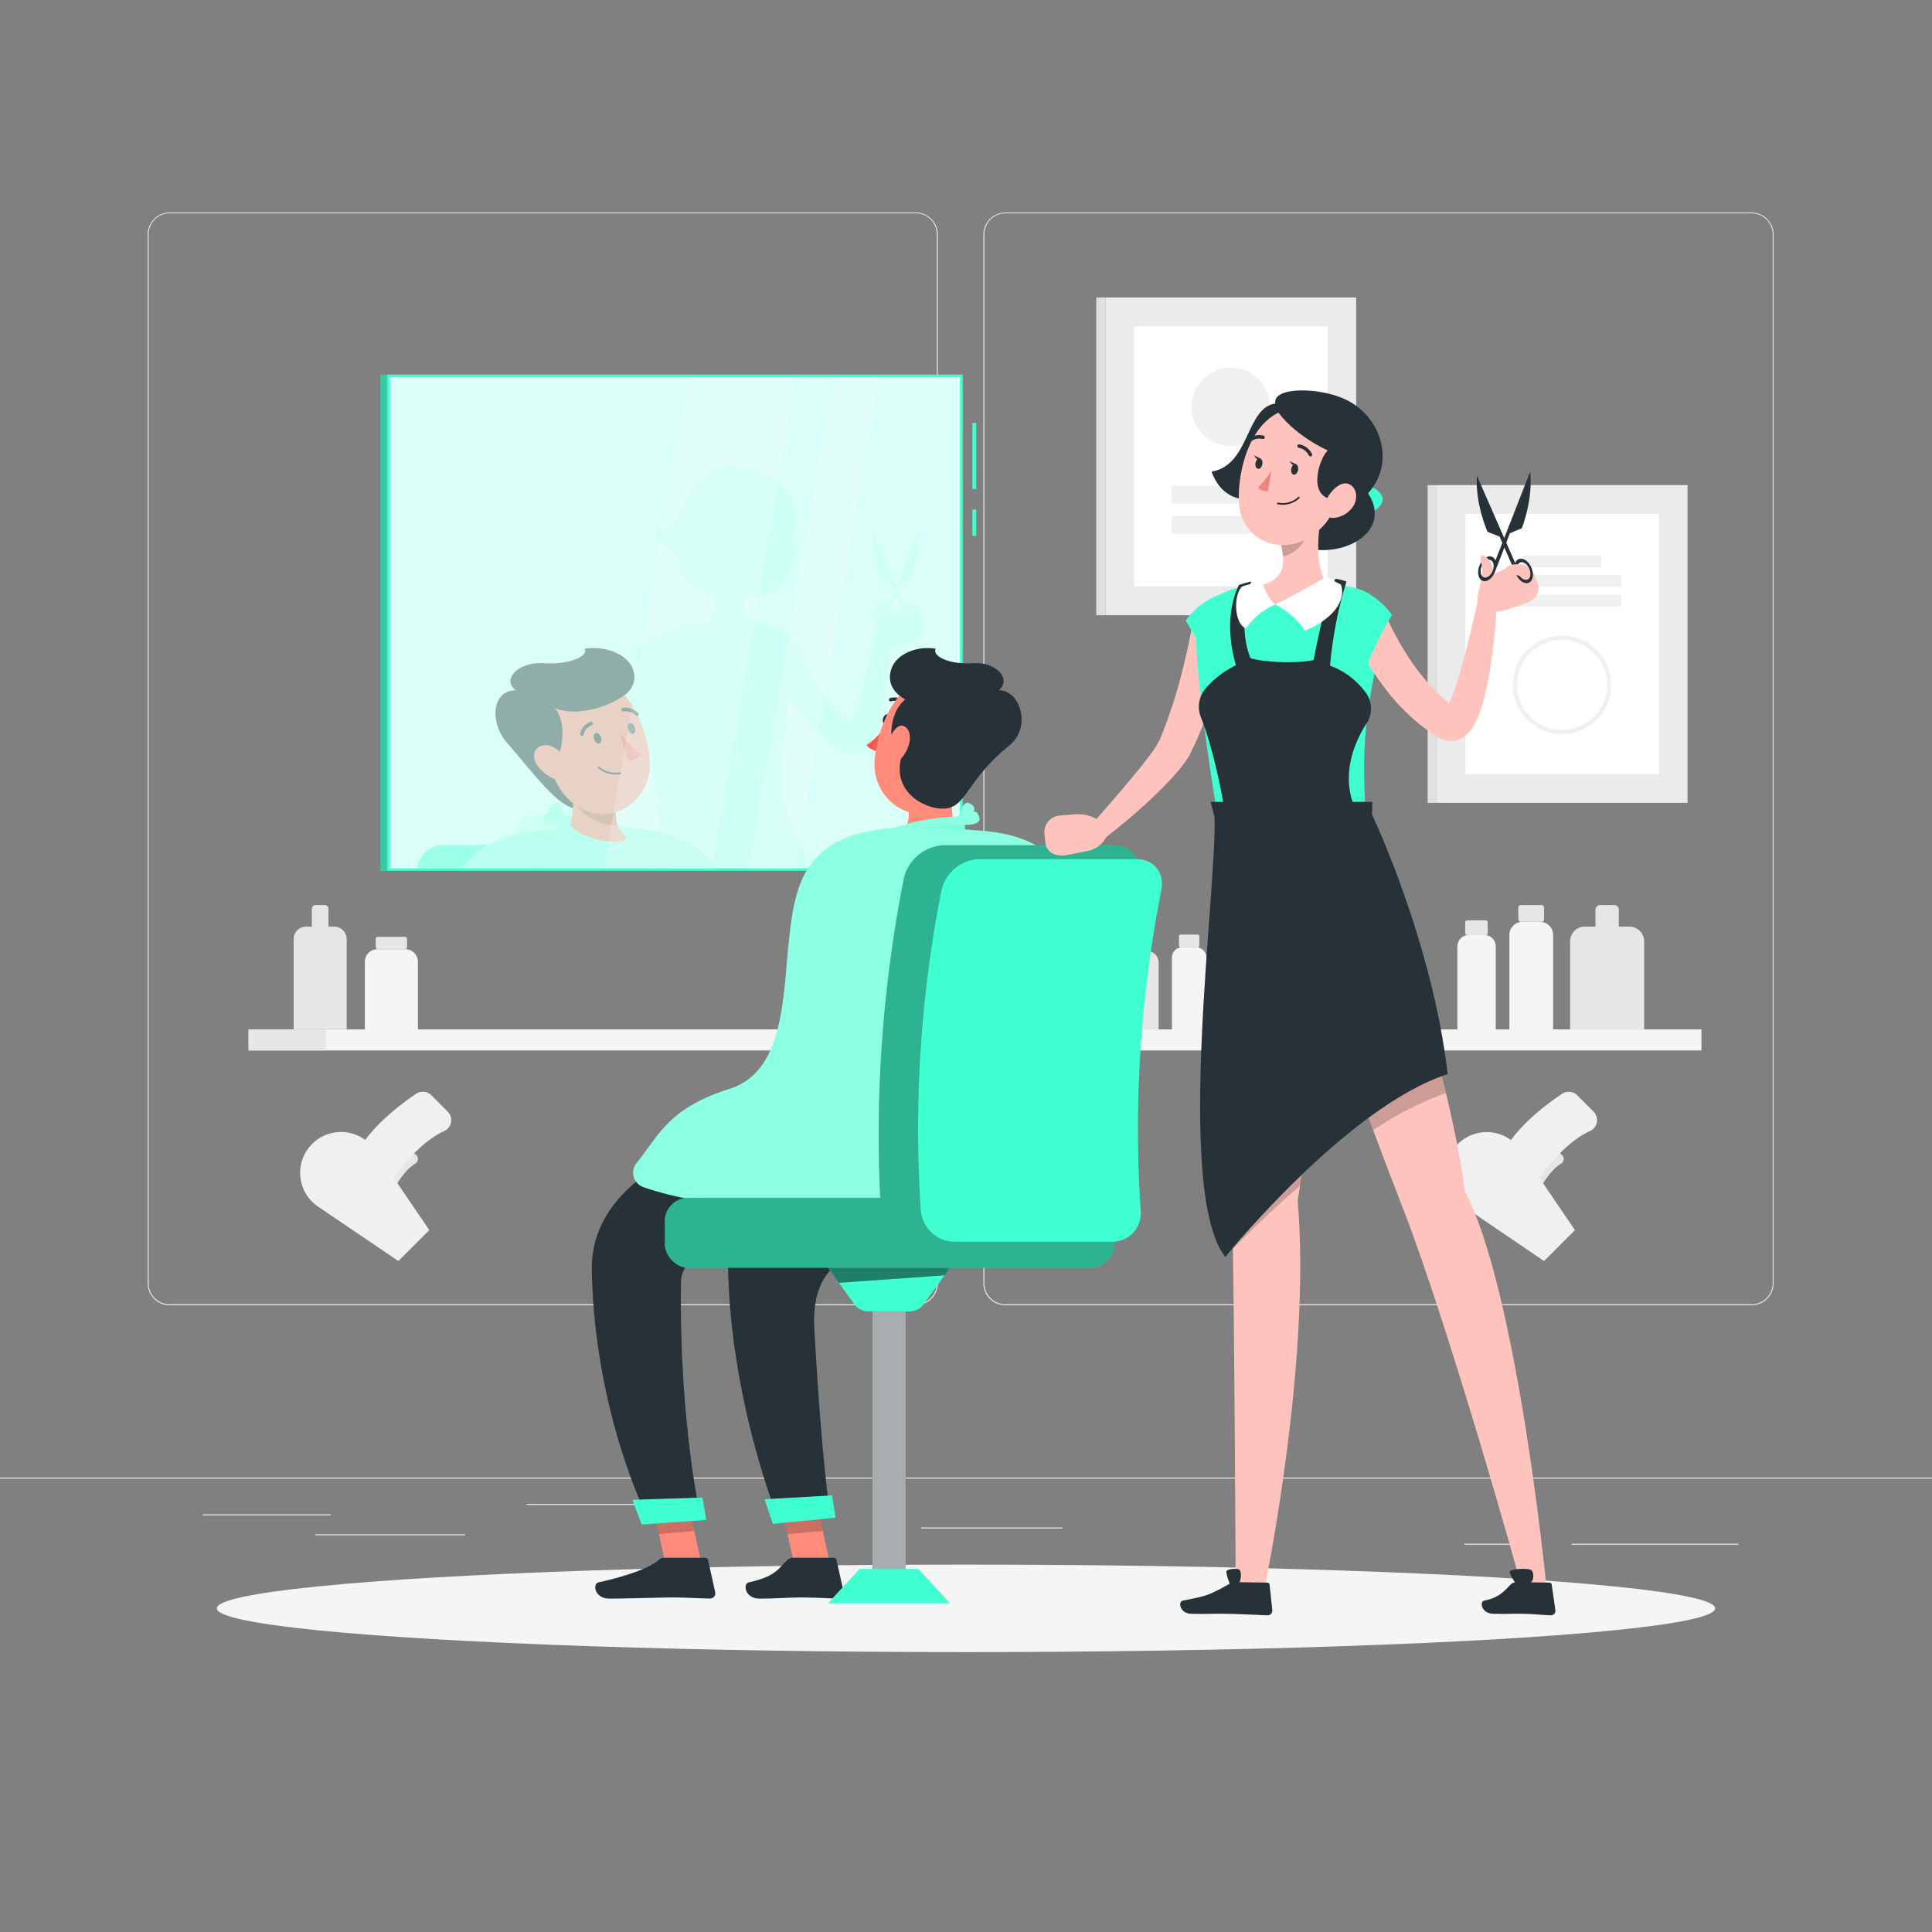 <svg xmlns="http://www.w3.org/2000/svg" viewBox="0 0 500 500"><rect x="0" y="0" width="500" height="500" fill="#808080" stroke="none"/><g id="freepik--background-complete--inject-1"><rect y="382.4" width="500" height="0.25" style="fill:#ebebeb"></rect><rect x="52.46" y="391.92" width="33.12" height="0.25" style="fill:#ebebeb"></rect><rect x="136.33" y="389.21" width="43.5" height="0.25" style="fill:#ebebeb"></rect><rect x="81.58" y="397.08" width="38.75" height="0.25" style="fill:#ebebeb"></rect><rect x="406.71" y="399.53" width="43.19" height="0.25" style="fill:#ebebeb"></rect><rect x="379" y="399.53" width="18.8" height="0.25" style="fill:#ebebeb"></rect><rect x="238.44" y="395.31" width="36.56" height="0.25" style="fill:#ebebeb"></rect><path d="M237,337.8H43.91a5.71,5.71,0,0,1-5.7-5.71V60.66A5.71,5.71,0,0,1,43.91,55H237a5.71,5.71,0,0,1,5.71,5.71V332.09A5.71,5.71,0,0,1,237,337.8ZM43.91,55.2a5.46,5.46,0,0,0-5.45,5.46V332.09a5.46,5.46,0,0,0,5.45,5.46H237a5.47,5.47,0,0,0,5.46-5.46V60.66A5.47,5.47,0,0,0,237,55.2Z" style="fill:#ebebeb"></path><path d="M453.31,337.8H260.21a5.72,5.72,0,0,1-5.71-5.71V60.66A5.72,5.72,0,0,1,260.21,55h193.1A5.71,5.71,0,0,1,459,60.66V332.09A5.71,5.71,0,0,1,453.31,337.8ZM260.21,55.2a5.47,5.47,0,0,0-5.46,5.46V332.09a5.47,5.47,0,0,0,5.46,5.46h193.1a5.47,5.47,0,0,0,5.46-5.46V60.66a5.47,5.47,0,0,0-5.46-5.46Z" style="fill:#ebebeb"></path><rect x="286.07" y="76.99" width="64.91" height="82.24" style="fill:#ebebeb"></rect><rect x="283.71" y="76.99" width="2.36" height="82.24" transform="translate(569.78 236.21) rotate(180)" style="fill:#e0e0e0"></rect><rect x="284.84" y="93.09" width="67.36" height="50.04" transform="translate(436.63 -200.42) rotate(90)" style="fill:#fff"></rect><circle cx="318.53" cy="105.28" r="10.15" transform="translate(18.85 256.07) rotate(-45)" style="fill:#f0f0f0"></circle><rect x="303.22" y="125.7" width="30.62" height="4.65" style="fill:#f0f0f0"></rect><rect x="303.22" y="133.49" width="30.62" height="4.65" style="fill:#f0f0f0"></rect><rect x="371.82" y="125.54" width="64.91" height="82.24" style="fill:#ebebeb"></rect><rect x="369.46" y="125.54" width="2.36" height="82.24" transform="translate(741.29 333.33) rotate(180)" style="fill:#e0e0e0"></rect><rect x="370.6" y="141.64" width="67.36" height="50.04" transform="translate(570.94 -237.61) rotate(90)" style="fill:#fff"></rect><path d="M404.28,190A12.75,12.75,0,1,1,417,177.24,12.76,12.76,0,0,1,404.28,190Zm0-24.4a11.65,11.65,0,1,0,11.65,11.65A11.66,11.66,0,0,0,404.28,165.59Z" style="fill:#f0f0f0"></path><rect x="388.97" y="153.94" width="30.62" height="3.03" transform="translate(808.55 310.91) rotate(180)" style="fill:#f0f0f0"></rect><rect x="388.97" y="148.85" width="30.62" height="3.03" transform="translate(808.55 300.74) rotate(180)" style="fill:#f0f0f0"></rect><rect x="394.13" y="143.77" width="20.29" height="3.03" transform="translate(808.55 290.57) rotate(180)" style="fill:#f0f0f0"></rect><rect x="64.33" y="266.41" width="376" height="5.44" style="fill:#f5f5f5"></rect><rect x="64.33" y="266.41" width="20" height="5.44" style="fill:#e6e6e6"></rect><path d="M97.66,245.66h7.25a3.24,3.24,0,0,1,3.24,3.24v17.51a0,0,0,0,1,0,0H94.42a0,0,0,0,1,0,0V248.9A3.24,3.24,0,0,1,97.66,245.66Z" style="fill:#f5f5f5"></path><rect x="97.24" y="242.44" width="8.1" height="3.23" rx="0.54" style="fill:#e6e6e6"></rect><path d="M79.24,239.81h7.25A3.24,3.24,0,0,1,89.72,243v23.37a0,0,0,0,1,0,0H76a0,0,0,0,1,0,0V243A3.24,3.24,0,0,1,79.24,239.81Z" style="fill:#e6e6e6"></path><path d="M81.72,234.22H84a1,1,0,0,1,1,1v7.38a0,0,0,0,1,0,0H80.7a0,0,0,0,1,0,0v-7.38A1,1,0,0,1,81.72,234.22Z" style="fill:#e6e6e6"></path><path d="M390.64,238.56h11.28a0,0,0,0,1,0,0V263a3.4,3.4,0,0,1-3.4,3.4H394a3.4,3.4,0,0,1-3.4-3.4V238.56A0,0,0,0,1,390.64,238.56Z" transform="translate(792.55 504.97) rotate(180)" style="fill:#f5f5f5"></path><rect x="392.95" y="234.22" width="6.65" height="4.33" rx="0.57" transform="translate(792.55 472.78) rotate(180)" style="fill:#e6e6e6"></rect><path d="M377.16,242h9.89a0,0,0,0,1,0,0v21.45a3,3,0,0,1-3,3h-3.93a3,3,0,0,1-3-3V242A0,0,0,0,1,377.16,242Z" transform="translate(764.22 508.4) rotate(180)" style="fill:#f5f5f5"></path><rect x="379.19" y="238.18" width="5.84" height="3.8" rx="0.5" transform="translate(764.22 480.17) rotate(180)" style="fill:#e6e6e6"></rect><path d="M406.34,239.81H425.5a0,0,0,0,1,0,0v22.78a3.83,3.83,0,0,1-3.83,3.83H410.16a3.83,3.83,0,0,1-3.83-3.83V239.81A0,0,0,0,1,406.34,239.81Z" transform="translate(831.84 506.22) rotate(180)" style="fill:#e6e6e6"></path><path d="M412.89,234.22h6.05a0,0,0,0,1,0,0v7.19a1.21,1.21,0,0,1-1.21,1.21H414.1a1.21,1.21,0,0,1-1.21-1.21v-7.19A0,0,0,0,1,412.89,234.22Z" transform="translate(831.84 476.85) rotate(180)" style="fill:#e6e6e6"></path><path d="M305.94,245.16h3.63a2.64,2.64,0,0,1,2.64,2.64v18.61a0,0,0,0,1,0,0H303.3a0,0,0,0,1,0,0V247.8A2.64,2.64,0,0,1,305.94,245.16Z" style="fill:#f5f5f5"></path><rect x="305.13" y="241.86" width="5.26" height="3.31" rx="0.44" style="fill:#e6e6e6"></rect><path d="M317.35,247.78h3.18a2.31,2.31,0,0,1,2.31,2.31v16.32a0,0,0,0,1,0,0H315a0,0,0,0,1,0,0V250.09A2.31,2.31,0,0,1,317.35,247.78Z" style="fill:#f5f5f5"></path><rect x="316.64" y="244.88" width="4.61" height="2.9" rx="0.39" style="fill:#e6e6e6"></rect><path d="M287.65,246.12h9.2a3,3,0,0,1,3,3v17.33a0,0,0,0,1,0,0H284.68a0,0,0,0,1,0,0V249.09A3,3,0,0,1,287.65,246.12Z" style="fill:#e6e6e6"></path><path d="M290.8,241.86h2.9a.94.94,0,0,1,.94.94v5.47a0,0,0,0,1,0,0h-4.78a0,0,0,0,1,0,0V242.8A.94.94,0,0,1,290.8,241.86Z" style="fill:#e6e6e6"></path><path d="M97.68,304.53l3.87,4.1s2.4-5.37,5.94-7.49a1.43,1.43,0,0,0,.11-2.34l-2.14-1.69a1.43,1.43,0,0,0-1.82,0C102.08,298.49,99,301.44,97.68,304.53Z" style="fill:#e6e6e6"></path><path d="M97,297.6l14.1,20.75-8,8L82.3,312.26a10.56,10.56,0,0,1-1.53-16.19h0A10.56,10.56,0,0,1,97,297.6Z" style="fill:#f0f0f0"></path><path d="M92.93,297.5l7.32,9.86s6.57-11,14.77-14.68a3.11,3.11,0,0,0,.85-5l-4.21-4.21a3.12,3.12,0,0,0-4-.38C104,285.57,96.48,291.14,92.93,297.5Z" style="fill:#f0f0f0"></path><path d="M394.21,304.53l3.87,4.1s2.4-5.37,5.94-7.49a1.43,1.43,0,0,0,.11-2.34L402,297.11a1.45,1.45,0,0,0-1.83,0C398.61,298.49,395.48,301.44,394.21,304.53Z" style="fill:#e6e6e6"></path><path d="M393.49,297.6l14.1,20.75-8,8-20.75-14.1a10.56,10.56,0,0,1-1.53-16.19h0A10.56,10.56,0,0,1,393.49,297.6Z" style="fill:#f0f0f0"></path><path d="M389.46,297.5l7.32,9.86s6.57-11,14.77-14.68a3.11,3.11,0,0,0,.85-5l-4.21-4.21a3.12,3.12,0,0,0-3.95-.38C400.52,285.57,393,291.14,389.46,297.5Z" style="fill:#f0f0f0"></path></g><g id="freepik--Shadow--inject-1"><ellipse id="freepik--path--inject-1" cx="250" cy="416.24" rx="193.89" ry="11.32" style="fill:#f5f5f5"></ellipse></g><g id="freepik--Mirror--inject-1"><rect x="251.66" y="131.89" width="1" height="6.78" style="fill:#40FFD0"></rect><rect x="251.66" y="109.44" width="1" height="17.11" style="fill:#40FFD0"></rect><rect x="100.2" y="96.95" width="148.96" height="128.42" style="fill:#40FFD0"></rect><rect x="98.47" y="96.95" width="1.73" height="128.42" transform="translate(198.67 322.32) rotate(180)" style="fill:#40FFD0"></rect><rect x="98.47" y="96.95" width="1.73" height="128.42" transform="translate(198.67 322.32) rotate(180)" style="opacity:0.2"></rect><rect x="111.11" y="87.39" width="127.13" height="147.53" transform="translate(335.84 -13.52) rotate(90)" style="fill:#fff;opacity:0.8"></rect><g style="opacity:0.4"><path d="M239,161.31l-.76-1.74a3.72,3.72,0,0,0-.19-.34,3.87,3.87,0,0,0-.3-1c-.61-1.39-1.83-2.2-2.73-1.8a1.39,1.39,0,0,0-.72.83l-1.92-4.39.76-2,2.52-1.1a28.5,28.5,0,0,0,1.78-12l-5.5,14.1-5.8-13.22a28.57,28.57,0,0,0,2.27,12l2.56,1,.56,1.27-1.49,3.8a1.39,1.39,0,0,0-.75-.79,1.41,1.41,0,0,0-1.19.13l-.05,0-.14-.1a1.65,1.65,0,0,0-.47-.21.57.57,0,0,0-.25,0h0a.42.42,0,0,0-.15.12l0,0a1.16,1.16,0,0,0-.06.22v0a1.59,1.59,0,0,0,0,.31v.07c0,.11,0,.23,0,.35a.17.17,0,0,1,0,.08,1.7,1.7,0,0,1,0,.22,3.64,3.64,0,0,0-.36.71,2.66,2.66,0,0,0,.37,3c-.25,1.26-.62,2.57-.73,3.54v0a2.29,2.29,0,0,0,0,.25,7.68,7.68,0,0,0,0,1c-.44,2-.9,4-1.38,6-.54,2.35-1.12,4.68-1.77,7a68.63,68.63,0,0,1-2.09,6.63c-.25.66-.53,1.29-.81,1.86-.29-.22-.58-.45-.86-.7a31.39,31.39,0,0,1-2.38-2.24c-.78-.79-1.51-1.62-2.21-2.48s-1.4-1.74-2.06-2.66a58.23,58.23,0,0,1-3.58-5.75c-.56-1-1.07-2-1.56-3-.11-.22-.2-.43-.31-.66l.75-1.26a14.64,14.64,0,0,0-4-3.92,10.06,10.06,0,0,0-3.54-1.77h0a15.3,15.3,0,0,0-1.86-.38l-.52-.05c.19-.64.32-1,.32-1a13.22,13.22,0,0,0-2.35-.59,4,4,0,0,0-.29.55c-.83-.46-1.67-.95-1.67-.95s-.2.1-.51.29a14.34,14.34,0,0,1-1.21-6c6.62.35,12.57-3.33,12-8.48a3.09,3.09,0,0,0,.69-.48c2-1.81.77-3.46-1.1-4.41,4.51-6.44,1.39-15.18-5.57-18.65-5.58-2.77-15.84-2.87-15.18.75-6.37,1-5.38,13.15-13.61,14.54,1.42,3.8,3.8,5.23,5.81,5.7,0,.33,0,.64,0,.94a9.3,9.3,0,0,0,9,9l.06.21c.05.21.09.41.14.63s.06.32.08.47a9.79,9.79,0,0,1,.14,1.07c.23,2.64-.56,5-4.2,6-.08-.26-.12-.43-.12-.43a15.5,15.5,0,0,0-2.62.32c.06-.19.1-.36.16-.54a18.13,18.13,0,0,0-2.58.75c-.1.21-.2.42-.29.63a10.4,10.4,0,0,0-3.45,1.25,15.48,15.48,0,0,0-5.75,3.51,12.2,12.2,0,0,0-1.88,2.19s.49.77,1.17,2c-.23,1.29-.49,2.62-.78,3.9-.47,2.07-.94,4.14-1.49,6.18s-1.17,4.06-1.8,6.08-1.35,4-2.13,5.93c-.19.45-.42,1.07-.52,1.27a11.74,11.74,0,0,1-.61,1.1c-.49.8-1.07,1.63-1.69,2.46-1.25,1.65-2.59,3.33-4,5-2.35,2.81-4.8,5.61-7.22,8.41a8.78,8.78,0,0,0-4.9-1l-3,.26a3.53,3.53,0,0,0-3.21,3.87l.2,1.88a3,3,0,0,0,2.29,2.62,5.62,5.62,0,0,0,2.38,0l4.38-.87a5.61,5.61,0,0,0,3.89-2.92l.05-.1c3.3-2.54,6.45-5.2,9.5-8.06,1.62-1.54,3.24-3.11,4.78-4.84.78-.87,1.54-1.76,2.29-2.77a16.87,16.87,0,0,0,1.11-1.71,18.19,18.19,0,0,0,.86-1.72c.78-1.63,1.49-3.29,2.16-5l.18.52c.6,4.59,1.37,9.91,2.35,16.11h-1l.85,3.2c.14,2.75-.11,7.48-.51,13.4h39.8c-3.13-8.5-5.69-13.88-5.69-13.88l.07-2.72h-1.57a107.25,107.25,0,0,1,.32-16.67.27.27,0,0,0,.06-.1,5.71,5.71,0,0,0,.61-4.93q.42-2.67,1-5.74c.67,1,1.35,2,2.09,3a44.4,44.4,0,0,0,5.27,5.89,34.83,34.83,0,0,0,3.07,2.6c.54.41,1.09.81,1.65,1.18.28.2.57.37.85.55l.43.27.21.14.14.08.32.17a3.41,3.41,0,0,0,.69.3,4,4,0,0,0,.83.21,4.74,4.74,0,0,0,1.8-.06,5.42,5.42,0,0,0,2.38-1.26,8.21,8.21,0,0,0,1.76-2.41,20.94,20.94,0,0,0,1.53-4,59.78,59.78,0,0,0,1.63-7.48c.39-2.46.69-4.93.95-7.38.15-1.64.27-3.25.37-4.89a5.73,5.73,0,0,0,1.73-.27l4.25-1.38a5.83,5.83,0,0,0,2-1.19A3,3,0,0,0,239,161.31Zm-19.69,27.11h0S219.3,188.45,219.32,188.42Zm7.87-28.51a2.11,2.11,0,0,1-.08-2l.06-.13.06.26a.2.2,0,0,0,0,.07l0,.23a.2.2,0,0,1,0,.07c0,.1,0,.19,0,.26A11.25,11.25,0,0,1,227.19,159.91Zm2.42-1.41a6.57,6.57,0,0,0-.51-1.28h0a1.27,1.27,0,0,0-.07-.12c-.07-.12-.13-.23-.2-.33l-.12-.19a.24.24,0,0,1-.06-.08,1.09,1.09,0,0,1,.36.06C229.6,156.79,229.84,157.61,229.61,158.5Zm2.54-.11-1.29.59a9.16,9.16,0,0,0-1,.53s0-.11,0-.16A2.89,2.89,0,0,0,230,159l2-5.19,1.63,3.7A2.14,2.14,0,0,0,232.15,158.39Zm3.88-.78a0,0,0,0,0,0,0l-.12,0a3.44,3.44,0,0,0-1-.13,1,1,0,0,1,.41-.36c.62-.27,1.45.25,1.9,1.17A3.53,3.53,0,0,0,236,157.61Z" style="fill:#40FFD0;opacity:0.2"></path><path d="M168.18,224.72H108a6.64,6.64,0,0,1,7-6h43.76A11.21,11.21,0,0,1,168.18,224.72Z" style="fill:#40FFD0"></path><path d="M162.05,191.43c3.43.31,3.12-2.25,3.12-2.25s-2.83-7-5.27-8.17c2.64-1.35,5.38-4,3.86-7.95s-7.39-6-12.48-5.16c1.13,2-4.16,4.18-10.52,3.73s-11.12,4.08-7.3,7c-6.17,0-6.81,8.33-2.3,13.54,7.89,9.12,12.89,16.31,18.23,17.3S167.72,202.83,162.05,191.43Z" style="fill:#263238"></path><path d="M185.17,224.72H119.58c3.57-5.13,9.89-8.86,20.53-9.69l4.3-.34h.16a.71.71,0,0,0,0-.14,4.92,4.92,0,0,1,.12-1.07c-1.56,0-4.4-.17-3.77-2.05.37-1.1.83-1.45,1.46-1.35a1.17,1.17,0,0,1,.29-1.67c2-1.63,2.43.17,3.65,2.9a59.53,59.53,0,0,1,16.68,3,37.72,37.72,0,0,1,14.33,3.47A19.81,19.81,0,0,1,185.17,224.72Z" style="fill:#40FFD0"></path><path d="M185.17,224.72H119.58c3.57-5.13,9.89-8.86,20.53-9.69l4.3-.34h.16a.71.71,0,0,0,0-.14,4.92,4.92,0,0,1,.12-1.07c-1.56,0-4.4-.17-3.77-2.05.37-1.1.83-1.45,1.46-1.35a1.17,1.17,0,0,1,.29-1.67c2-1.63,2.43.17,3.65,2.9a59.53,59.53,0,0,1,16.68,3,37.72,37.72,0,0,1,14.33,3.47A19.81,19.81,0,0,1,185.17,224.72Z" style="fill:#fff;opacity:0.4"></path><path d="M147.1,194.61c1.33,6.82,2.67,19.3-2.1,23.85,0,0,2,5,14.63,5,13.92,0,6.54-5,6.54-5-7.59-1.82-7.4-7.45-6.07-12.75Z" style="fill:#ff8b7b"></path><path d="M160.09,205.72l-13-11.1a63.62,63.62,0,0,1,1.24,12.73,14.12,14.12,0,0,0,5.1,4.69,11.67,11.67,0,0,0,6.41,1.52C159,211.23,159.41,208.43,160.09,205.72Z" style="opacity:0.2"></path><path d="M139.85,192c3.17,8.68,4.58,13.93,10.39,17.14,8.75,4.83,18.46-2.45,17.95-11.91-.46-8.51-5.56-21.28-15.26-22.23A12.6,12.6,0,0,0,139.85,192Z" style="fill:#ff8b7b"></path><path d="M143.61,196.88c2.22-2.1,3-10.79-.12-13.65,6.59,2.76,16.77-1.26,19.49-4.65-6.38-6-18.23-6.38-24.75,0S134.93,192.74,143.61,196.88Z" style="fill:#263238"></path><path d="M139.08,198.12a10.49,10.49,0,0,0,5.47,3.87c2.91.83,4-1.47,2.85-4-1-2.25-3.76-5.4-6.52-5.14S137.48,195.85,139.08,198.12Z" style="fill:#ff8b7b"></path><path d="M159.67,200.42a6.84,6.84,0,0,1-5-1.74.23.23,0,0,1,.32-.32,6.51,6.51,0,0,0,5.47,1.51.24.24,0,0,1,.27.19.23.23,0,0,1-.18.26A5.76,5.76,0,0,1,159.67,200.42Z" style="fill:#263238"></path><path d="M153.78,191.32c.24.75.84,1.24,1.32,1.1s.67-.86.42-1.61-.84-1.24-1.32-1.1S153.53,190.57,153.78,191.32Z" style="fill:#263238"></path><path d="M162.56,188.75c.25.75.84,1.25,1.33,1.11s.67-.86.42-1.61-.84-1.24-1.32-1.1S162.31,188,162.56,188.75Z" style="fill:#263238"></path><path d="M160.32,189.8s3.11,3.84,5.65,5.39c-.9,1.61-3.3,1.69-3.3,1.69Z" style="fill:#ff5652"></path><path d="M150.77,190.41a.44.44,0,0,0,.27-.29,3.38,3.38,0,0,1,2.11-2.44.44.44,0,0,0,.29-.56.49.49,0,0,0-.59-.31,4.23,4.23,0,0,0-2.7,3,.48.48,0,0,0,.33.57A.41.41,0,0,0,150.77,190.41Z" style="fill:#263238"></path><path d="M165,185.31a.48.48,0,0,0,.17-.12.46.46,0,0,0,0-.64,4.65,4.65,0,0,0-4-1.33.44.44,0,0,0-.33.54.48.48,0,0,0,.56.35h0a3.75,3.75,0,0,1,3.17,1.09A.48.48,0,0,0,165,185.31Z" style="fill:#263238"></path><path d="M173.68,224.72h-33.1c-1-3.81,1.13-7.5,3.83-10a1.06,1.06,0,0,0,.15-.15,17.55,17.55,0,0,1,2.82-2.06c.13,4.45,16.25,7.46,14.59,3.5C166.9,216.92,173.14,220.83,173.68,224.72Z" style="fill:#40FFD0"></path><path d="M173.68,224.72h-33.1c-1-3.81,1.13-7.5,3.83-10a1.06,1.06,0,0,0,.15-.15,17.55,17.55,0,0,1,2.82-2.06c.13,4.45,16.25,7.46,14.59,3.5C166.9,216.92,173.14,220.83,173.68,224.72Z" style="fill:#fff;opacity:0.4"></path></g><polygon points="184.15 224.72 156.27 224.72 178.12 97.59 206.01 97.59 184.15 224.72" style="fill:#fff;opacity:0.2"></polygon><polygon points="205.6 224.72 193.84 224.72 215.7 97.59 227.46 97.59 205.6 224.72" style="fill:#fff;opacity:0.2"></polygon></g><g id="freepik--character-1--inject-1"><path d="M262.45,231.17c.56,2,1,3.74,1.42,5.61s.8,3.71,1.17,5.57c.7,3.73,1.29,7.49,1.69,11.3a103.31,103.31,0,0,1,.65,11.61,61.16,61.16,0,0,1-1.11,12.1l-.07.33a4.71,4.71,0,0,1-.45,1.24,15.82,15.82,0,0,1-4.27,4.94,30.38,30.38,0,0,1-4.35,2.81,55.33,55.33,0,0,1-8.59,3.6c-2.86.94-5.71,1.71-8.59,2.35-1.43.32-2.87.59-4.32.85s-2.86.48-4.38.66a3.22,3.22,0,0,1-1.59-6.19l.09,0c2.52-1,5.15-2.06,7.67-3.18s5-2.23,7.42-3.45a56.13,56.13,0,0,0,6.7-3.88,17.58,17.58,0,0,0,2.59-2.1,4.56,4.56,0,0,0,1.16-1.55l-.52,1.57a56.48,56.48,0,0,0,.27-9.8c-.07-1.69-.22-3.41-.4-5.12s-.38-3.45-.62-5.18q-.75-5.19-1.78-10.39-.5-2.61-1.08-5.19c-.39-1.7-.79-3.49-1.18-5.06l0-.1a6.47,6.47,0,0,1,12.5-3.31Z" style="fill:#ff8b7b"></path><path d="M233.2,287.05l-8.09.94,2.28,9.37s7.08-1.29,8.12-5.68Z" style="fill:#ff8b7b"></path><path d="M221.36,292.08l1.38,3.51a2.37,2.37,0,0,0,2,1.49l2.69.28L225.11,288l-2.47,1A2.37,2.37,0,0,0,221.36,292.08Z" style="fill:#ff8b7b"></path><path d="M258.6,218.17c10.4,7.42,11.63,25.63,11.63,25.63L249.91,250s-3.68-8.23-4.48-15.67C244.15,222.37,251.15,212.86,258.6,218.17Z" style="fill:#40FFD0"></path><polygon points="215.22 406.64 205.91 406.64 201.23 385.08 210.54 385.08 215.22 406.64" style="fill:#ff8b7b"></polygon><path d="M205.25,403.13h10.46a.81.81,0,0,1,.79.64l1.84,8.28A1.36,1.36,0,0,1,217,413.7c-3.65-.06-5.43-.27-10-.27-2.83,0-6.46.29-10.37.29s-4.42-3.86-2.82-4.21c7.18-1.57,7.68-3.74,10-5.8A2.21,2.21,0,0,1,205.25,403.13Z" style="fill:#263238"></path><g style="opacity:0.2"><polygon points="210.55 385.08 201.23 385.08 203.83 397.03 212.96 396.2 210.55 385.08"></polygon></g><polygon points="181.94 406.64 172.63 406.64 167.95 385.08 177.26 385.08 181.94 406.64" style="fill:#ff8b7b"></polygon><path d="M172,403.13h10.46a.81.81,0,0,1,.79.64l1.84,8.28a1.36,1.36,0,0,1-1.36,1.65c-3.66-.06-5.43-.27-10-.27-2.83,0-12.07.29-16,.29s-4.42-3.86-2.82-4.21c7.17-1.57,13.28-3.74,15.57-5.8A2.25,2.25,0,0,1,172,403.13Z" style="fill:#263238"></path><g style="opacity:0.2"><polygon points="177.26 385.08 167.95 385.08 170.54 397.03 179.68 396.2 177.26 385.08"></polygon></g><path d="M232.07,287.31S189.66,302,188.7,316.24c-2.56,38.21,12.1,75.23,12.1,75.23h14s-2.15-13.08-4.06-47.7c-2.39-43.51,71.45,1,56.25-56.46Z" style="fill:#263238"></path><path d="M197.9,388c-.07,0,2.12,6.37,2.12,6.37l16.2-1.59-.87-5.78Z" style="fill:#40FFD0"></path><path d="M217.15,287.31s-64.75,6-64,41.62c.79,37,14.31,63.55,14.31,63.55h13.84s-5.53-24.08-5.07-60.52c.14-10.92,19.3-11,40.85-12.23,18.61-1.1,36-11.71,43.26-28.9l1.48-3.52Z" style="fill:#263238"></path><path d="M163.7,388.15c-.06,0,2.38,6.4,2.38,6.4l16.7-1.2-1-5.79Z" style="fill:#40FFD0"></path><path d="M230.26,186.44c-.21.72-.77,1.19-1.24,1.05s-.68-.84-.47-1.56.77-1.19,1.24-1.05S230.47,185.72,230.26,186.44Z" style="fill:#263238"></path><path d="M229.56,187.65s-2.87,3.67-5.27,5.14c.92,1.57,3.25,1.66,3.25,1.66Z" style="fill:#ff5652"></path><path d="M234,182.3a.48.48,0,0,1-.25-.09,3.49,3.49,0,0,0-3.11-.71.44.44,0,0,1-.56-.28.45.45,0,0,1,.28-.56,4.39,4.39,0,0,1,3.93.85.44.44,0,0,1,.08.62A.42.42,0,0,1,234,182.3Z" style="fill:#263238"></path><path d="M247.48,194.61c-1.33,6.82-2.67,19.3,2.1,23.85,0,0-1.86,6.91-14.52,6.91-13.92,0-6.65-6.91-6.65-6.91,7.59-1.82,7.4-7.45,6.07-12.75Z" style="fill:#ff8b7b"></path><path d="M249.17,215.09a142,142,0,0,0-21.63,1A17.55,17.55,0,0,0,212.21,233c-.26,10.17.6,27.06,4.94,54.34,15.12,3.71,41.06,6.42,49.81,0,.28-6.38-3.79-25.49-.83-52.62A17.64,17.64,0,0,0,249.17,215.09Z" style="fill:#40FFD0"></path><path d="M225.84,234.27c-.49,3.84-1.12,7.58-1.74,11.37s-1.34,7.54-2.12,11.3-1.62,7.53-2.57,11.31a97.06,97.06,0,0,1-3.55,11.57l-.24.61-.18.29a23.25,23.25,0,0,1-6.21,6.38,41.62,41.62,0,0,1-6.7,3.87,59.59,59.59,0,0,1-6.86,2.67,55.56,55.56,0,0,1-7.08,1.8l-2-6.08c1.85-1,3.84-2.15,5.69-3.29s3.7-2.31,5.42-3.54a40.88,40.88,0,0,0,4.69-3.82,14,14,0,0,0,2.93-3.79l-.42.89a105.4,105.4,0,0,0,2.49-10.31q1.06-5.42,2-10.94l1.85-11.07L213,232.42Z" style="fill:#ff8b7b"></path><path d="M193.54,286.45l-10.85,3.21,6,8.74s3.27-.19,5.82-6.48Z" style="fill:#ff8b7b"></path><path d="M179.23,296.41l1.06,2.08a3.46,3.46,0,0,0,4.41,1.6l4-1.69-6-8.74-2.79,2.7A3.44,3.44,0,0,0,179.23,296.41Z" style="fill:#ff8b7b"></path><path d="M231.89,222.55c4.27,7.81-3,27.48-3,27.48l-21.69-5.35s.18-5.5,4.94-16C217.61,216.71,227.25,214,231.89,222.55Z" style="fill:#40FFD0"></path><path d="M254.73,192c-3.17,8.68-4.58,13.93-10.39,17.14-8.75,4.83-18.46-2.45-18-11.91.45-8.51,5.56-21.28,15.26-22.23A12.6,12.6,0,0,1,254.73,192Z" style="fill:#ff8b7b"></path><path d="M234.15,193.49c-3.14.32-3.32-1.72-3.32-1.72s-1.23-6.66,3.41-10.76c-2.42-1.35-4.93-4-3.54-7.95s6.78-6,11.45-5.16c-1,2,3.81,4.18,9.65,3.73s10.19,4.08,6.69,7c5.66,0,8.48,9.64,2.77,14.26-10.8,8.73-11,15.28-16,16.27S229,204.9,234.15,193.49Z" style="fill:#263238"></path><path d="M235,193.31a9,9,0,0,1-3.53,4.48c-1.92,1.11-2.43-1-2.07-3.85.33-2.64,2.32-6.5,4.16-6.12S236,190.85,235,193.31Z" style="fill:#ff8b7b"></path><path d="M276.7,257.1c3.12-14.37,7.42-39.75-22.51-42.08l-4.46-.34a4.08,4.08,0,0,0-.11-1.2c1.56,0,4.41-.18,3.78-2.07-.37-1.09-.83-1.44-1.46-1.34a1.18,1.18,0,0,0-.29-1.67c-2-1.63-2.43.17-3.66,2.9a59.13,59.13,0,0,0-16.67,3h0c-10.59.75-19.69,4-23.82,13.49-7,16.08.43,48-18.81,54.06-15.94,5-18.46,12.5-23.91,19.12a3.94,3.94,0,0,0,1.71,6.24c11,3.83,24.72,5.26,35.92,5.26h73.22C288.32,312.47,273.59,271.46,276.7,257.1Z" style="fill:#40FFD0"></path><path d="M276.7,257.1c3.12-14.37,7.42-39.75-22.51-42.08l-4.46-.34a4.08,4.08,0,0,0-.11-1.2c1.56,0,4.41-.18,3.78-2.07-.37-1.09-.83-1.44-1.46-1.34a1.18,1.18,0,0,0-.29-1.67c-2-1.63-2.43.17-3.66,2.9a59.13,59.13,0,0,0-16.67,3h0c-10.59.75-19.69,4-23.82,13.49-7,16.08.43,48-18.81,54.06-15.94,5-18.46,12.5-23.91,19.12a3.94,3.94,0,0,0,1.71,6.24c11,3.83,24.72,5.26,35.92,5.26h73.22C288.32,312.47,273.59,271.46,276.7,257.1Z" style="fill:#fff;opacity:0.4"></path><path d="M249.62,213.47c-2.94-.27-11.87.94-11.87.94s8.74.06,12,.27A4.2,4.2,0,0,0,249.62,213.47Z" style="fill:#40FFD0;opacity:0.3"></path><rect x="172.06" y="310.01" width="116.25" height="18.09" rx="6.03" style="fill:#40FFD0"></rect><rect x="172.06" y="310.01" width="116.25" height="18.09" rx="6.03" style="opacity:0.3"></rect><path d="M288.12,218.74H244.35a11.12,11.12,0,0,0-10.44,8.6,341.39,341.39,0,0,0-5.75,89,9.47,9.47,0,0,0,9.34,8.6h43.76a7.86,7.86,0,0,0,7.95-8.6,341.82,341.82,0,0,1,5.74-89C295.89,222.58,292.9,218.74,288.12,218.74Z" style="fill:#40FFD0"></path><path d="M288.12,218.74H244.35a11.12,11.12,0,0,0-10.44,8.6,341.39,341.39,0,0,0-5.75,89,9.47,9.47,0,0,0,9.34,8.6h43.76a7.86,7.86,0,0,0,7.95-8.6,341.82,341.82,0,0,1,5.74-89C295.89,222.58,292.9,218.74,288.12,218.74Z" style="opacity:0.3"></path><path d="M294.19,222.35H253.41a10.37,10.37,0,0,0-9.74,8,318,318,0,0,0-5.35,83,8.81,8.81,0,0,0,8.7,8H287.8a7.33,7.33,0,0,0,7.41-8,318.89,318.89,0,0,1,5.35-83C301.43,225.94,298.64,222.35,294.19,222.35Z" style="fill:#40FFD0"></path><path d="M235.38,339.39H224.77a4.53,4.53,0,0,1-3.67-1.87l-6.82-9.43h31.59l-6.82,9.43A4.53,4.53,0,0,1,235.38,339.39Z" style="fill:#40FFD0"></path><polygon points="214.28 328.1 217.11 332 244.46 330.05 245.87 328.1 214.28 328.1" style="opacity:0.5"></polygon><polygon points="222.45 406.04 237.69 406.04 245.87 414.93 214.28 414.93 222.45 406.04" style="fill:#40FFD0"></polygon><rect x="225.77" y="339.39" width="8.61" height="66.64" style="fill:#263238"></rect><rect x="225.77" y="339.39" width="8.61" height="66.64" style="fill:#fff;opacity:0.6"></rect></g><g id="freepik--character-2--inject-1"><path d="M318.34,161.62c-.2,1.51-.41,2.82-.68,4.2s-.54,2.71-.83,4.05c-.6,2.69-1.34,5.35-2.11,8a103.78,103.78,0,0,1-5.9,15.52c-.32.65-.52,1.15-1,2.08a24.57,24.57,0,0,1-1.35,2.06c-.91,1.23-1.84,2.32-2.78,3.37-1.88,2.1-3.84,4-5.81,5.89a156.2,156.2,0,0,1-12.4,10.46,2.4,2.4,0,0,1-3.27-3.49l0,0c3.46-4,7-8,10.31-12,1.69-2,3.32-4,4.83-6,.75-1,1.46-2,2.05-3a11.94,11.94,0,0,0,.75-1.34c.11-.25.4-1,.62-1.54,1-2.36,1.78-4.78,2.6-7.2s1.52-4.89,2.18-7.38,1.24-5,1.8-7.49c.27-1.26.54-2.51.78-3.77s.48-2.55.66-3.68l0-.11a4.83,4.83,0,0,1,9.55,1.41Z" style="fill:#ffc3bd"></path><path d="M316.12,153.69a18.72,18.72,0,0,0-9.26,6.92s6.05,9.67,7.07,16C319,170.79,324,158.5,316.12,153.69Z" style="fill:#40FFD0"></path><path d="M270.31,215.77a4.29,4.29,0,0,1,3.9-4.7l3.58-.3s6.76-.88,9.06,4.77l-.59,1.13a6.83,6.83,0,0,1-4.73,3.55l-5.31,1.06a6.87,6.87,0,0,1-2.89-.05h0a3.63,3.63,0,0,1-2.79-3.17Z" style="fill:#ffc3bd"></path><path d="M309.51,165.68c.35,8.16,1.76,21.92,5.53,45.15h38.35c-.57-13.86-1.22-23.52,4.86-47.59,1.49-5.93-2.7-10.54-9.53-11.46-1.53-.21-3.15-.29-4.81-.37a121.82,121.82,0,0,0-17.42,0c-1.88.17-3.82.41-5.68.67A13.15,13.15,0,0,0,309.51,165.68Z" style="fill:#40FFD0"></path><path d="M323.8,150.5c-3.89,12.12-.15,19.84-.15,19.84,3.68,1.11,11.88,1.41,16.31.49,0,0,3.19-17.12,5.67-21.05a15.69,15.69,0,0,1,2.84.72,104.38,104.38,0,0,0-4.25,21.77,20,20,0,0,1,9.46,7.28,7,7,0,0,1,0,7.63c-2.68,4.17-6.74,12.55-3.25,21.41H316.74s-2.24-13.64-5.92-22.87a7.38,7.38,0,0,1,1-7.32,24,24,0,0,1,8.05-6.24s-3.84-11.23.75-20.74A21.4,21.4,0,0,1,323.8,150.5Z" style="fill:#263238"></path><path d="M351.6,125.15c3.53.19,8.56,3.06,5,6.36S348.36,128.61,351.6,125.15Z" style="fill:#40FFD0"></path><path d="M330.05,104.42c-7.73,1.16-6.53,16-16.51,17.64,3.41,9.16,11.44,7,11.44,7s-1.71,7.49,10.07,12,25.71-3.25,19-13.4c7.18-7.9,3.47-19.66-5.55-24.15C341.7,100.15,329.25,100,330.05,104.42Z" style="fill:#263238"></path><path d="M342.18,131.81c-1.1,5.6-2.19,15.87,1.73,19.6a122.55,122.55,0,0,0-13.86,5,6,6,0,0,1-3.56-5c6.25-1.5,6.09-6.13,5-10.49Z" style="fill:#ffc3bd"></path><path d="M330.05,156.42s5.15,2.61,7.67,6.82c9-3.85,10.46-9.08,9.27-12a36.35,36.35,0,0,1-3.75-2S335.53,153.84,330.05,156.42Z" style="fill:#fff"></path><path d="M330.05,156.42a18.36,18.36,0,0,0-7.64,6.2c-3-1.22-3.26-8.53-1-10.81a15.82,15.82,0,0,1,5.32-1S327.73,154.55,330.05,156.42Z" style="fill:#fff"></path><path d="M337.82,135.53l-6.32,5.4A17.69,17.69,0,0,1,332,144c2.39-.35,5.67-3,5.92-5.46A8.18,8.18,0,0,0,337.82,135.53Z" style="opacity:0.2"></path><path d="M348.09,121.53c-2.18,9.11-2.92,13-8.32,16.93-8.12,5.9-18.61,1.25-19.14-8.33-.47-8.62,3.18-22.07,12.67-24.17S350.28,112.42,348.09,121.53Z" style="fill:#ffc3bd"></path><path d="M330.05,105.64c4.55,7,13.59,10.94,13.59,10.94-2.1,1.76-5.27,11.45.83,12.59,9.7-2.21,8.56-15.26,6.53-18.68S338.14,102.35,330.05,105.64Z" style="fill:#263238"></path><path d="M315,210.83s3.24,71.1,3.86,99.9c.65,29.95.93,99.9.93,99.9h7.56s12.06-58.13,8.49-99.9c5.4-32.07,9.05-99.9,9.05-99.9Z" style="fill:#ffc3bd"></path><path d="M325.07,210.83s27.32,74.46,38.17,102.31c11.4,29.24,30.11,95.32,30.44,97.49h6.54s-7.49-76.34-21.09-102.31c-4.11-32.52-25.74-97.49-25.74-97.49Z" style="fill:#ffc3bd"></path><path d="M319.89,409.46l8.1.12a.58.58,0,0,1,.58.52l.7,6.63a1.21,1.21,0,0,1-1.22,1.31c-2.91-.1-7.12-.34-10.79-.4-4.3-.06-3.88.11-8.92,0-3,0-3.54-3.14-2.23-3.4,5.95-1.18,6.55-1.24,11.93-4.26A3.68,3.68,0,0,1,319.89,409.46Z" style="fill:#263238"></path><path d="M392.89,409.46l8.1.12a.59.59,0,0,1,.59.52l.95,6.63a1.17,1.17,0,0,1-1.18,1.31c-2.92-.1-3.84-.34-7.52-.4-4.3-.06-2.31.11-7.35,0-3.05,0-3.65-3.13-2.35-3.4,4.1-.86,5.12-2.51,6.92-4.26A2.54,2.54,0,0,1,392.89,409.46Z" style="fill:#263238"></path><path d="M394.44,410.24c-1.29,0-2,0-2.31-.59s-1.49-2.29-1.41-2.93,5.31-1.16,5.83-.13S397.06,410.16,394.44,410.24Z" style="fill:#263238"></path><path d="M319.61,410.24c-.81,0-1.24,0-1.43-.59a11.93,11.93,0,0,1-.82-2.93c.06-.65,3.34-1.16,3.64-.13S321.24,410.16,319.61,410.24Z" style="fill:#263238"></path><path d="M353.4,210.82H315.05s3.23,71.11,3.85,99.91c.08,3.63.16,7.85.22,12.45,3.09-3.18,9.43-9.51,17.38-16.33,2.12-14,3.94-33.09,5.35-50.59,4.51,12.18,9.3,25.06,13.52,36.24a85.28,85.28,0,0,1,18.84-9.62C366.47,250.11,353.4,210.82,353.4,210.82Z" style="opacity:0.2"></path><path d="M355.17,207.52l-.09,3.31s15.57,32.62,19.58,67.15c-26.19,8.5-57.56,47.33-57.56,47.33-13.33-17.08-1.92-96.84-2.8-113.91l-1-3.88Z" style="fill:#263238"></path><path d="M335.94,121.63c-.13.75-.64,1.29-1.13,1.2s-.78-.77-.64-1.52.63-1.28,1.12-1.2S336.07,120.88,335.94,121.63Z" style="fill:#263238"></path><path d="M326.69,120.13c-.13.75-.63,1.28-1.12,1.2s-.78-.77-.65-1.52.64-1.29,1.13-1.2S326.83,119.38,326.69,120.13Z" style="fill:#263238"></path><path d="M326.26,118.69l-1.71-.84S325.22,119.42,326.26,118.69Z" style="fill:#263238"></path><path d="M329.05,121.81a20.58,20.58,0,0,1-3.52,4.31,3.27,3.27,0,0,0,2.58,1Z" style="fill:#ed847e"></path><path d="M331.93,130.64a7.24,7.24,0,0,1-1.27-.12.23.23,0,0,1-.19-.26.23.23,0,0,1,.26-.18,6,6,0,0,0,5.26-1.46.21.21,0,0,1,.31,0,.22.22,0,0,1,0,.31A6.28,6.28,0,0,1,331.93,130.64Z" style="fill:#263238"></path><path d="M349.94,131.4a6.68,6.68,0,0,1-4.8,2.63c-2.39.1-2.93-2.61-1.72-5,1.09-2.11,3.65-4.71,5.78-3.7S351.48,129.44,349.94,131.4Z" style="fill:#ffc3bd"></path><path d="M339,118.13a.51.51,0,0,1-.27-.23,3.57,3.57,0,0,0-2.54-2,.45.45,0,1,1,.1-.89,4.43,4.43,0,0,1,3.24,2.48.45.45,0,0,1-.2.6A.47.47,0,0,1,339,118.13Z" style="fill:#263238"></path><path d="M323.23,114.47a.47.47,0,0,1-.3-.16.46.46,0,0,1,.07-.63,4.48,4.48,0,0,1,4-.93.45.45,0,1,1-.28.86,3.5,3.5,0,0,0-3.14.77A.4.4,0,0,1,323.23,114.47Z" style="fill:#263238"></path><path d="M335.5,120.19l-1.71-.84S334.47,120.92,335.5,120.19Z" style="fill:#263238"></path><path d="M358.07,157.87c.19.47.48,1.17.75,1.76s.56,1.24.86,1.86c.59,1.24,1.23,2.47,1.9,3.67a67.53,67.53,0,0,0,4.35,7c.79,1.11,1.62,2.19,2.49,3.22s1.74,2.06,2.67,3,1.91,1.86,2.9,2.72c.5.44,1,.85,1.53,1.25l.79.58.4.29.19.14.08,0-.14-.08a3,3,0,0,0-1.89-.21,1.9,1.9,0,0,0-1,.49,1.91,1.91,0,0,0,.48-.61,20.19,20.19,0,0,0,1.56-3.31c1-2.52,1.79-5.27,2.54-8,1.5-5.56,2.83-11.3,4.1-17v0a2.4,2.4,0,0,1,4.74.62,149,149,0,0,1-1.75,18,78,78,0,0,1-2,9.08,26.89,26.89,0,0,1-1.86,4.84,10.15,10.15,0,0,1-2.15,2.93,6.46,6.46,0,0,1-2.89,1.54,5.69,5.69,0,0,1-2.18.07,5.84,5.84,0,0,1-1-.26,5.57,5.57,0,0,1-.84-.36l-.38-.21-.17-.1-.26-.16-.52-.33c-.35-.22-.7-.44-1-.68-.68-.45-1.35-.93-2-1.42a43.64,43.64,0,0,1-3.72-3.16,52.12,52.12,0,0,1-6.4-7.16,68.34,68.34,0,0,1-5.2-7.92q-1.14-2.07-2.16-4.2c-.34-.72-.67-1.43-1-2.17s-.59-1.43-.93-2.34a4.83,4.83,0,0,1,9-3.44Z" style="fill:#ffc3bd"></path><path d="M351,152.24a18.66,18.66,0,0,1,9.25,6.92s-6,9.67-7.06,16C348.13,169.34,343.1,157.05,351,152.24Z" style="fill:#40FFD0"></path><path d="M386.64,152.58c.79-1.3.16-7.94-2.8-8.78-1.37-.39-.16,2.62-.18,3.73,0,3-2.24,8.13-.75,8.56S385.28,154.85,386.64,152.58Z" style="fill:#ffc3bd"></path><path d="M397,148.59a4.28,4.28,0,0,0-5.7-2.19L388,147.88s-6.33,2.54-5.57,8.6l1.07.7a6.86,6.86,0,0,0,5.86.78l5.15-1.68a6.76,6.76,0,0,0,2.5-1.45h0a3.62,3.62,0,0,0,.88-4.12Z" style="fill:#ffc3bd"></path><path d="M393,144.72a1.66,1.66,0,0,0-.87,1l-9.9-22.6c-.49,7.37,2.76,14.53,2.76,14.53l3.1,1.22,4.27,9.75h0c.73,1.68,2.21,2.66,3.3,2.18s1.38-2.23.65-3.91S394.14,144.24,393,144.72Zm2.3,5.24c-.78.35-1.86-.36-2.38-1.57s-.32-2.47.46-2.81,1.85.35,2.38,1.57S396.13,149.62,395.34,150Z" style="fill:#263238"></path><path d="M394.25,146.2c-1.84-.37-4-.19-4.7,1s.63,1.65,1.4,1.38,3.57,1.19,4,.52S394.25,146.2,394.25,146.2Z" style="fill:#ffc3bd"></path><path d="M386.09,144.07a1.66,1.66,0,0,1,.92,1l9-23c.78,7.35-2.17,14.63-2.17,14.63L390.76,138,386.89,148h0c-.66,1.71-2.1,2.75-3.21,2.31s-1.47-2.17-.8-3.88S385,143.63,386.09,144.07ZM384,149.4c.79.31,1.83-.44,2.31-1.67s.23-2.48-.57-2.79-1.84.43-2.32,1.66S383.2,149.09,384,149.4Z" style="fill:#263238"></path><path d="M383.84,143.8c-1.12-.32-.51,1.66-.26,3a3.67,3.67,0,0,1,.08.74l2.2-1.79A3.54,3.54,0,0,0,383.84,143.8Z" style="fill:#ffc3bd"></path></g></svg>